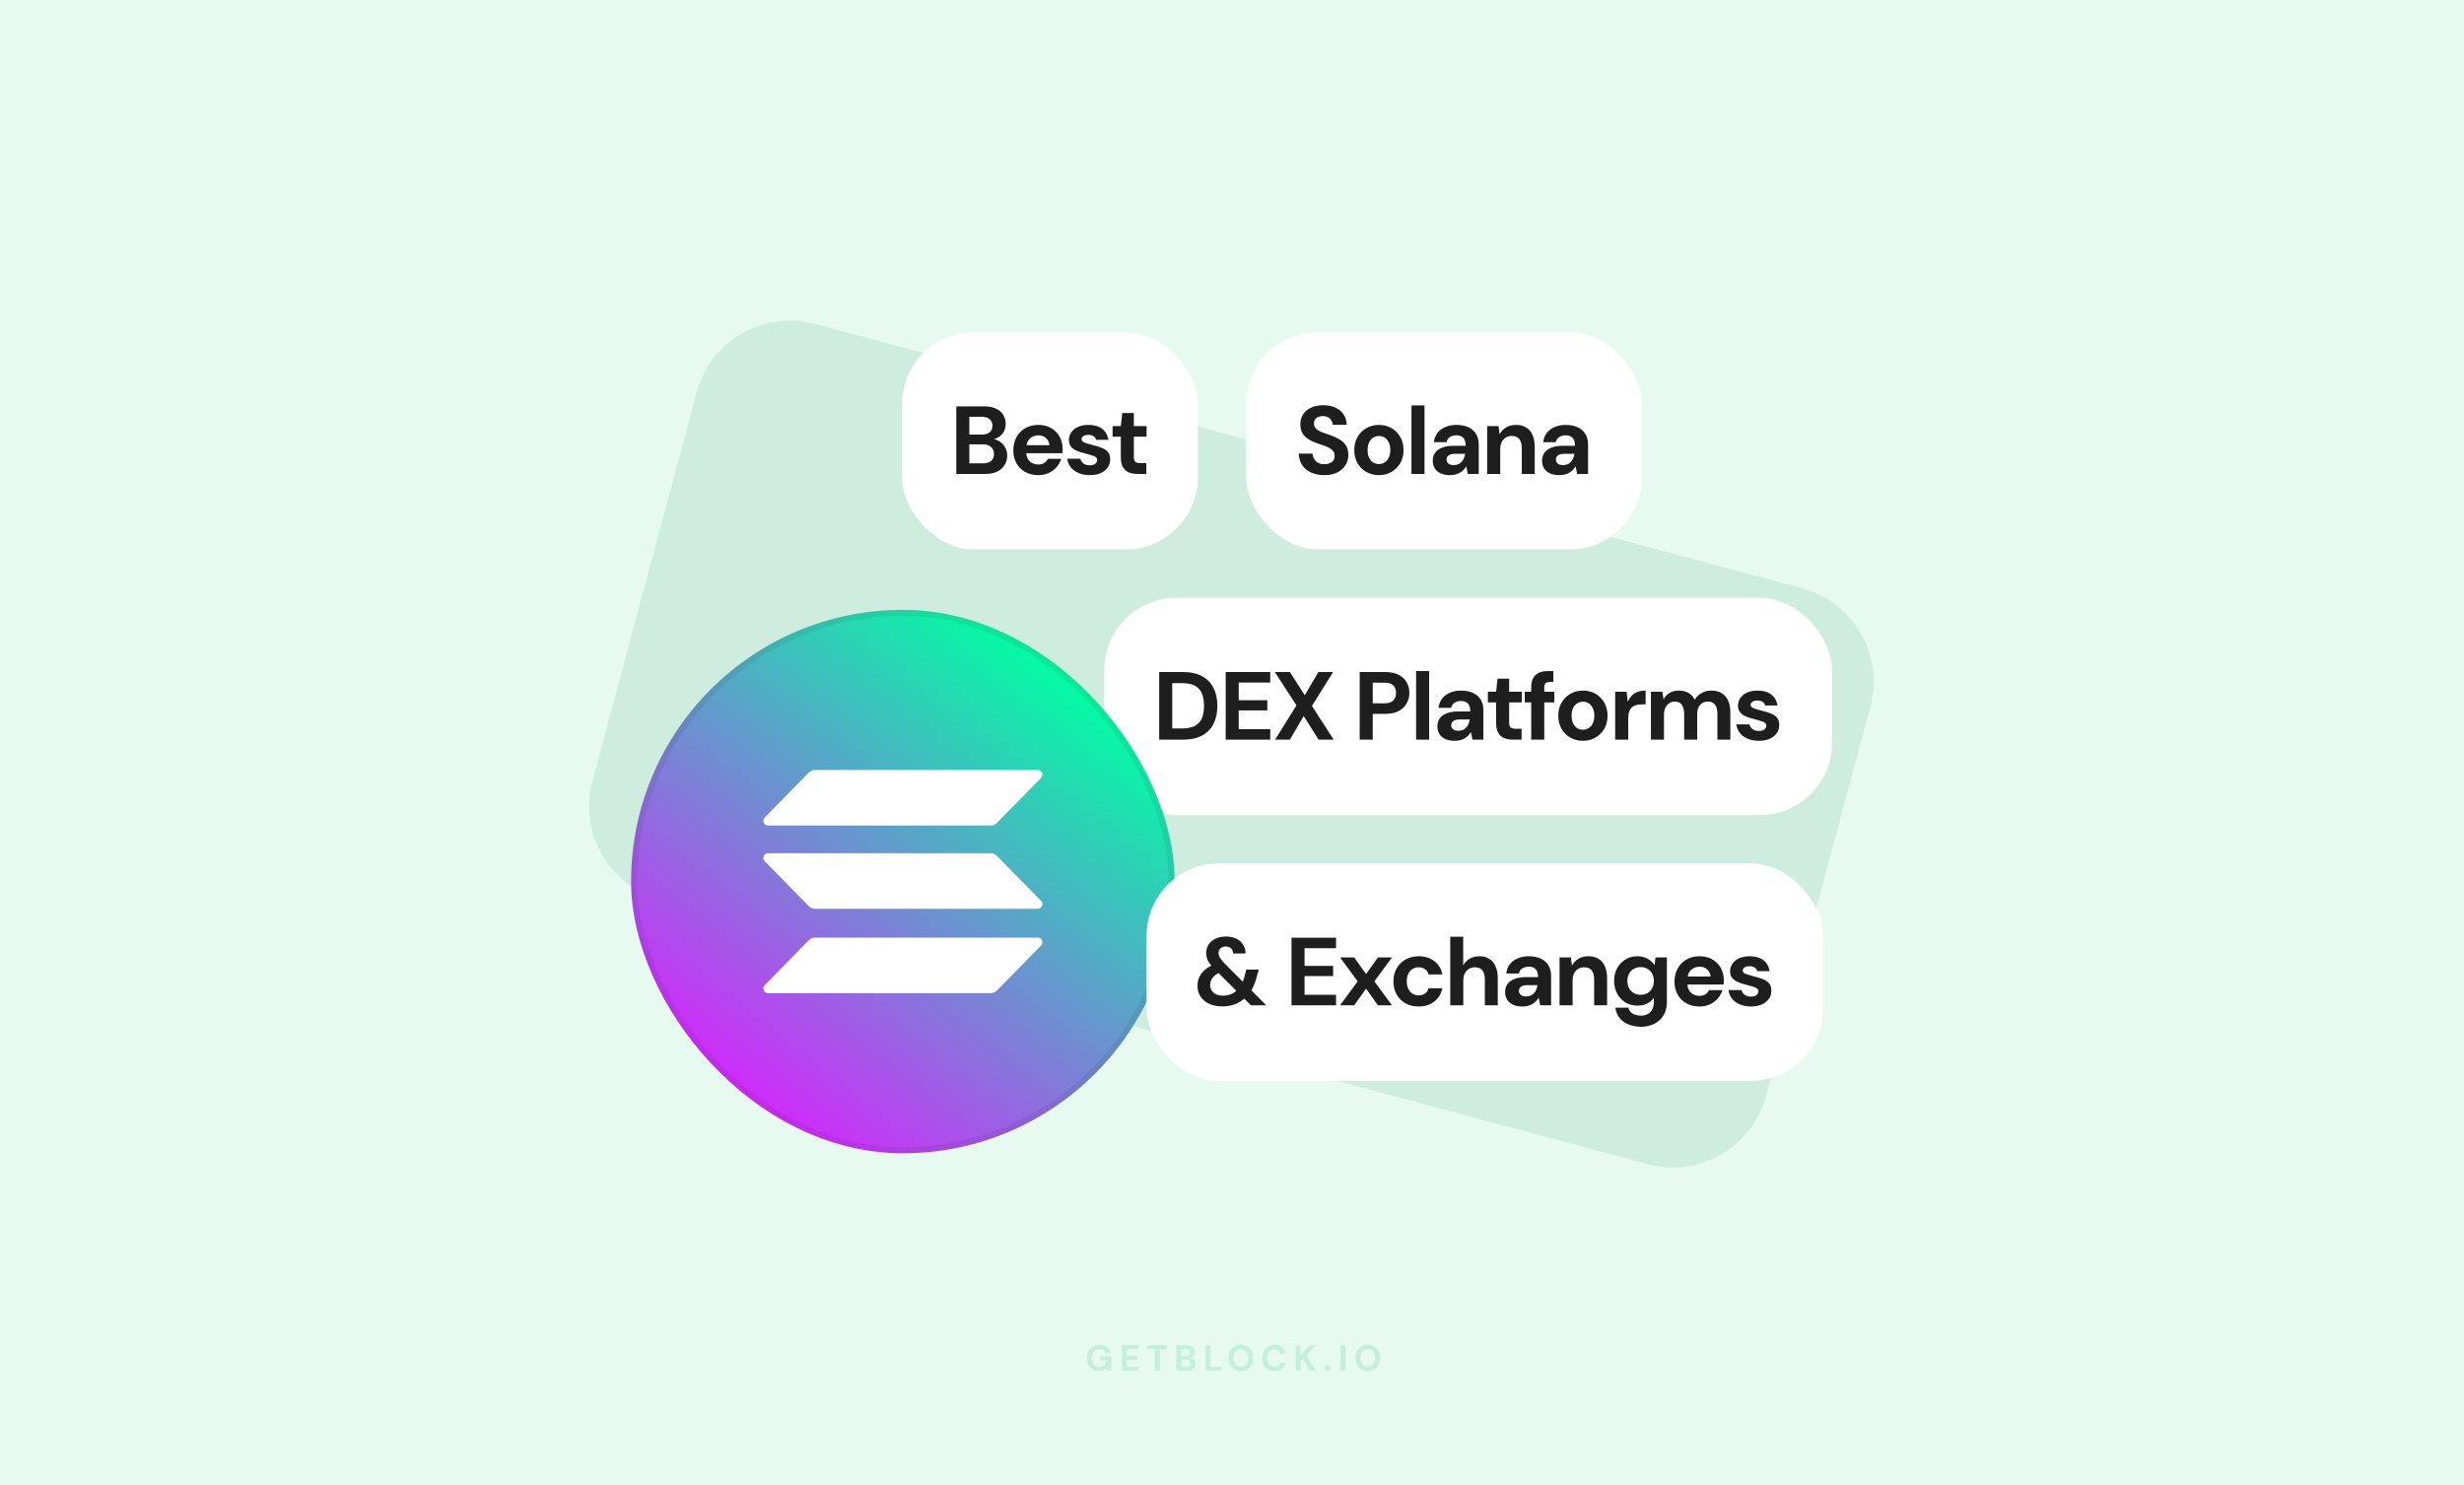 <svg width="816" height="492" viewBox="0 0 816 492" fill="none" xmlns="http://www.w3.org/2000/svg">
<rect width="816" height="492" fill="#E6FAF0"/>
<path d="M230.718 129.91C235.292 112.839 252.839 102.708 269.91 107.282L596.791 194.87C613.862 199.444 623.992 216.991 619.418 234.062L584.876 362.976C580.302 380.046 562.755 390.177 545.684 385.603L218.803 298.015C201.732 293.441 191.601 275.895 196.175 258.824L230.718 129.91Z" fill="#CEEDDE"/>
<rect x="298.703" y="110" width="98" height="72" rx="24" fill="white"/>
<path d="M316.694 157V134.6H325.878C327.435 134.6 328.747 134.845 329.814 135.336C330.881 135.827 331.681 136.509 332.214 137.384C332.769 138.237 333.046 139.229 333.046 140.36C333.046 141.491 332.801 142.44 332.31 143.208C331.819 143.976 331.169 144.573 330.358 145C329.569 145.405 328.705 145.64 327.766 145.704L328.246 145.352C329.27 145.395 330.177 145.672 330.966 146.184C331.777 146.675 332.406 147.336 332.854 148.168C333.323 149 333.558 149.907 333.558 150.888C333.558 152.083 333.27 153.139 332.694 154.056C332.139 154.973 331.307 155.699 330.198 156.232C329.11 156.744 327.777 157 326.198 157H316.694ZM321.014 153.48H325.494C326.667 153.48 327.574 153.213 328.214 152.68C328.854 152.147 329.174 151.379 329.174 150.376C329.174 149.373 328.843 148.595 328.182 148.04C327.521 147.464 326.603 147.176 325.43 147.176H321.014V153.48ZM321.014 143.944H325.174C326.305 143.944 327.169 143.688 327.766 143.176C328.363 142.664 328.662 141.939 328.662 141C328.662 140.083 328.363 139.368 327.766 138.856C327.169 138.323 326.294 138.056 325.142 138.056H321.014V143.944ZM343.866 157.384C342.245 157.384 340.805 157.043 339.546 156.36C338.309 155.677 337.338 154.717 336.634 153.48C335.93 152.243 335.578 150.824 335.578 149.224C335.578 147.56 335.92 146.099 336.602 144.84C337.306 143.56 338.277 142.557 339.514 141.832C340.773 141.107 342.234 140.744 343.898 140.744C345.477 140.744 346.864 141.085 348.058 141.768C349.274 142.451 350.213 143.389 350.874 144.584C351.557 145.757 351.898 147.091 351.898 148.584C351.898 148.797 351.898 149.043 351.898 149.32C351.898 149.576 351.877 149.843 351.834 150.12H338.65V147.464H347.514C347.45 146.483 347.077 145.693 346.394 145.096C345.733 144.499 344.901 144.2 343.898 144.2C343.152 144.2 342.469 144.371 341.85 144.712C341.232 145.032 340.741 145.523 340.378 146.184C340.016 146.845 339.834 147.688 339.834 148.712V149.64C339.834 150.515 340.005 151.272 340.346 151.912C340.688 152.531 341.157 153.011 341.754 153.352C342.373 153.693 343.066 153.864 343.834 153.864C344.624 153.864 345.285 153.693 345.818 153.352C346.352 152.989 346.757 152.531 347.034 151.976H351.45C351.13 152.979 350.618 153.896 349.914 154.728C349.21 155.539 348.346 156.189 347.322 156.68C346.298 157.149 345.146 157.384 343.866 157.384ZM360.926 157.384C359.518 157.384 358.27 157.149 357.182 156.68C356.094 156.211 355.23 155.571 354.59 154.76C353.95 153.928 353.566 152.989 353.438 151.944H357.758C357.864 152.328 358.046 152.691 358.302 153.032C358.558 153.352 358.899 153.619 359.326 153.832C359.774 154.024 360.286 154.12 360.862 154.12C361.438 154.12 361.907 154.045 362.27 153.896C362.632 153.725 362.899 153.512 363.07 153.256C363.262 152.979 363.358 152.701 363.358 152.424C363.358 151.997 363.219 151.677 362.942 151.464C362.686 151.229 362.302 151.037 361.79 150.888C361.299 150.717 360.712 150.547 360.03 150.376C359.347 150.205 358.643 150.013 357.918 149.8C357.214 149.587 356.563 149.32 355.966 149C355.368 148.659 354.888 148.232 354.526 147.72C354.163 147.187 353.982 146.525 353.982 145.736C353.982 144.819 354.238 143.987 354.75 143.24C355.262 142.472 355.998 141.864 356.958 141.416C357.939 140.968 359.112 140.744 360.478 140.744C362.376 140.744 363.891 141.181 365.022 142.056C366.174 142.931 366.846 144.136 367.038 145.672H362.974C362.867 145.16 362.59 144.765 362.142 144.488C361.715 144.189 361.15 144.04 360.446 144.04C359.72 144.04 359.155 144.179 358.75 144.456C358.366 144.733 358.174 145.075 358.174 145.48C358.174 145.779 358.302 146.035 358.558 146.248C358.835 146.461 359.219 146.643 359.71 146.792C360.2 146.941 360.787 147.112 361.47 147.304C362.622 147.581 363.656 147.891 364.574 148.232C365.512 148.552 366.259 149.011 366.814 149.608C367.368 150.184 367.646 151.027 367.646 152.136C367.667 153.139 367.4 154.035 366.846 154.824C366.312 155.613 365.534 156.243 364.51 156.712C363.507 157.16 362.312 157.384 360.926 157.384ZM376.807 157C375.676 157 374.684 156.829 373.831 156.488C372.999 156.125 372.348 155.539 371.879 154.728C371.409 153.896 371.175 152.765 371.175 151.336V144.648H368.455V141.128H371.175L371.655 136.808H375.495V141.128H379.719V144.648H375.495V151.4C375.495 152.147 375.655 152.669 375.975 152.968C376.295 153.245 376.839 153.384 377.607 153.384H379.623V157H376.807Z" fill="#1E1E1F"/>
<path opacity="0.16" d="M363.914 454.144C363.122 454.144 362.426 453.968 361.826 453.616C361.234 453.256 360.774 452.756 360.446 452.116C360.118 451.468 359.954 450.716 359.954 449.86C359.954 448.996 360.122 448.236 360.458 447.58C360.794 446.916 361.278 446.396 361.91 446.02C362.55 445.644 363.306 445.456 364.178 445.456C365.17 445.456 365.99 445.692 366.638 446.164C367.294 446.636 367.714 447.292 367.898 448.132H366.098C365.978 447.764 365.754 447.476 365.426 447.268C365.098 447.052 364.678 446.944 364.166 446.944C363.622 446.944 363.158 447.064 362.774 447.304C362.39 447.544 362.098 447.88 361.898 448.312C361.698 448.744 361.598 449.26 361.598 449.86C361.598 450.468 361.698 450.984 361.898 451.408C362.098 451.832 362.382 452.156 362.75 452.38C363.126 452.596 363.566 452.704 364.07 452.704C364.806 452.704 365.362 452.508 365.738 452.116C366.122 451.716 366.35 451.2 366.422 450.568H364.358V449.356H368.054V454H366.566L366.434 452.932C366.258 453.196 366.05 453.42 365.81 453.604C365.578 453.78 365.306 453.912 364.994 454C364.682 454.096 364.322 454.144 363.914 454.144ZM371.537 454V445.6H377.057V446.908H373.157V449.104H376.697V450.364H373.157V452.692H377.057V454H371.537ZM382.432 454V446.908H379.972V445.6H386.488V446.908H384.04V454H382.432ZM389.604 454V445.6H393.048C393.632 445.6 394.124 445.692 394.524 445.876C394.924 446.06 395.224 446.316 395.424 446.644C395.632 446.964 395.736 447.336 395.736 447.76C395.736 448.184 395.644 448.54 395.46 448.828C395.276 449.116 395.032 449.34 394.728 449.5C394.432 449.652 394.104 449.74 393.744 449.764L393.936 449.632C394.32 449.648 394.66 449.752 394.956 449.944C395.26 450.128 395.496 450.376 395.664 450.688C395.84 451 395.928 451.34 395.928 451.708C395.928 452.156 395.82 452.552 395.604 452.896C395.388 453.24 395.076 453.512 394.668 453.712C394.26 453.904 393.76 454 393.168 454H389.604ZM391.224 452.68H392.904C393.344 452.68 393.684 452.58 393.924 452.38C394.164 452.18 394.284 451.892 394.284 451.516C394.284 451.14 394.16 450.848 393.912 450.64C393.664 450.424 393.32 450.316 392.88 450.316H391.224V452.68ZM391.224 449.104H392.784C393.208 449.104 393.532 449.008 393.756 448.816C393.98 448.624 394.092 448.352 394.092 448C394.092 447.656 393.98 447.388 393.756 447.196C393.532 446.996 393.204 446.896 392.772 446.896H391.224V449.104ZM399.211 454V445.6H400.831V452.74H404.515V454H399.211ZM410.912 454.144C410.104 454.144 409.392 453.96 408.776 453.592C408.168 453.224 407.692 452.716 407.348 452.068C407.004 451.412 406.832 450.656 406.832 449.8C406.832 448.944 407.004 448.192 407.348 447.544C407.692 446.888 408.168 446.376 408.776 446.008C409.392 445.64 410.104 445.456 410.912 445.456C411.72 445.456 412.428 445.64 413.036 446.008C413.652 446.376 414.132 446.888 414.476 447.544C414.82 448.192 414.992 448.944 414.992 449.8C414.992 450.656 414.82 451.412 414.476 452.068C414.132 452.716 413.652 453.224 413.036 453.592C412.428 453.96 411.72 454.144 410.912 454.144ZM410.912 452.692C411.408 452.692 411.836 452.576 412.196 452.344C412.564 452.104 412.844 451.768 413.036 451.336C413.236 450.904 413.336 450.392 413.336 449.8C413.336 449.2 413.236 448.688 413.036 448.264C412.844 447.832 412.564 447.5 412.196 447.268C411.836 447.036 411.408 446.92 410.912 446.92C410.424 446.92 409.996 447.036 409.628 447.268C409.26 447.5 408.976 447.832 408.776 448.264C408.576 448.688 408.476 449.2 408.476 449.8C408.476 450.392 408.576 450.904 408.776 451.336C408.976 451.768 409.26 452.104 409.628 452.344C409.996 452.576 410.424 452.692 410.912 452.692ZM422.053 454.144C421.221 454.144 420.505 453.964 419.905 453.604C419.305 453.236 418.845 452.728 418.525 452.08C418.205 451.424 418.045 450.668 418.045 449.812C418.045 448.956 418.205 448.2 418.525 447.544C418.845 446.888 419.305 446.376 419.905 446.008C420.505 445.64 421.221 445.456 422.053 445.456C423.069 445.456 423.897 445.708 424.537 446.212C425.185 446.716 425.589 447.428 425.749 448.348H423.985C423.881 447.9 423.665 447.552 423.337 447.304C423.009 447.048 422.577 446.92 422.041 446.92C421.553 446.92 421.133 447.04 420.781 447.28C420.429 447.512 420.157 447.844 419.965 448.276C419.781 448.7 419.689 449.212 419.689 449.812C419.689 450.404 419.781 450.916 419.965 451.348C420.157 451.78 420.429 452.112 420.781 452.344C421.133 452.576 421.553 452.692 422.041 452.692C422.577 452.692 423.005 452.576 423.325 452.344C423.653 452.104 423.873 451.772 423.985 451.348H425.749C425.589 452.22 425.185 452.904 424.537 453.4C423.897 453.896 423.069 454.144 422.053 454.144ZM429.077 454V445.6H430.697V448.924L433.733 445.6H435.737L432.641 448.924L435.821 454H433.841L431.489 450.184L430.697 451.024V454H429.077ZM439.603 454.06C439.307 454.06 439.063 453.972 438.871 453.796C438.687 453.612 438.595 453.388 438.595 453.124C438.595 452.86 438.687 452.64 438.871 452.464C439.063 452.28 439.307 452.188 439.603 452.188C439.899 452.188 440.139 452.28 440.323 452.464C440.507 452.64 440.599 452.86 440.599 453.124C440.599 453.388 440.507 453.612 440.323 453.796C440.139 453.972 439.899 454.06 439.603 454.06ZM443.921 454V445.6H445.541V454H443.921ZM452.961 454.144C452.153 454.144 451.441 453.96 450.825 453.592C450.217 453.224 449.741 452.716 449.397 452.068C449.053 451.412 448.881 450.656 448.881 449.8C448.881 448.944 449.053 448.192 449.397 447.544C449.741 446.888 450.217 446.376 450.825 446.008C451.441 445.64 452.153 445.456 452.961 445.456C453.769 445.456 454.477 445.64 455.085 446.008C455.701 446.376 456.181 446.888 456.525 447.544C456.869 448.192 457.041 448.944 457.041 449.8C457.041 450.656 456.869 451.412 456.525 452.068C456.181 452.716 455.701 453.224 455.085 453.592C454.477 453.96 453.769 454.144 452.961 454.144ZM452.961 452.692C453.457 452.692 453.885 452.576 454.245 452.344C454.613 452.104 454.893 451.768 455.085 451.336C455.285 450.904 455.385 450.392 455.385 449.8C455.385 449.2 455.285 448.688 455.085 448.264C454.893 447.832 454.613 447.5 454.245 447.268C453.885 447.036 453.457 446.92 452.961 446.92C452.473 446.92 452.045 447.036 451.677 447.268C451.309 447.5 451.025 447.832 450.825 448.264C450.625 448.688 450.525 449.2 450.525 449.8C450.525 450.392 450.625 450.904 450.825 451.336C451.025 451.768 451.309 452.104 451.677 452.344C452.045 452.576 452.473 452.692 452.961 452.692Z" fill="#0BB867"/>
<rect x="412.703" y="110" width="131" height="72" rx="24" fill="white"/>
<path d="M438.602 157.384C436.981 157.384 435.53 157.107 434.25 156.552C432.992 155.997 432 155.187 431.274 154.12C430.549 153.053 430.165 151.763 430.122 150.248H434.698C434.72 150.909 434.89 151.507 435.21 152.04C435.53 152.573 435.968 153 436.522 153.32C437.098 153.619 437.792 153.768 438.602 153.768C439.264 153.768 439.84 153.661 440.33 153.448C440.842 153.235 441.248 152.936 441.546 152.552C441.845 152.147 441.994 151.645 441.994 151.048C441.994 150.408 441.834 149.875 441.514 149.448C441.194 149.021 440.757 148.659 440.202 148.36C439.648 148.04 439.008 147.763 438.282 147.528C437.578 147.293 436.842 147.048 436.074 146.792C434.304 146.173 432.949 145.384 432.01 144.424C431.093 143.464 430.634 142.184 430.634 140.584C430.634 139.261 430.954 138.131 431.594 137.192C432.234 136.232 433.13 135.496 434.282 134.984C435.434 134.472 436.746 134.216 438.218 134.216C439.733 134.216 441.066 134.483 442.218 135.016C443.37 135.528 444.277 136.275 444.938 137.256C445.6 138.237 445.952 139.389 445.994 140.712H441.354C441.333 140.179 441.184 139.699 440.906 139.272C440.65 138.824 440.288 138.472 439.818 138.216C439.349 137.96 438.794 137.832 438.154 137.832C437.6 137.811 437.088 137.896 436.618 138.088C436.17 138.259 435.808 138.536 435.53 138.92C435.274 139.283 435.146 139.741 435.146 140.296C435.146 140.829 435.274 141.277 435.53 141.64C435.786 142.003 436.138 142.323 436.586 142.6C437.056 142.856 437.61 143.101 438.25 143.336C438.89 143.571 439.594 143.816 440.362 144.072C441.493 144.456 442.517 144.915 443.434 145.448C444.373 145.96 445.12 146.632 445.674 147.464C446.25 148.296 446.538 149.384 446.538 150.728C446.538 151.923 446.229 153.021 445.61 154.024C445.013 155.027 444.128 155.837 442.954 156.456C441.781 157.075 440.33 157.384 438.602 157.384ZM456.652 157.384C455.116 157.384 453.729 157.032 452.492 156.328C451.255 155.624 450.273 154.643 449.548 153.384C448.844 152.125 448.492 150.685 448.492 149.064C448.492 147.421 448.855 145.981 449.58 144.744C450.305 143.485 451.287 142.504 452.524 141.8C453.761 141.096 455.137 140.744 456.652 140.744C458.188 140.744 459.575 141.096 460.812 141.8C462.049 142.504 463.02 143.485 463.724 144.744C464.449 145.981 464.812 147.421 464.812 149.064C464.812 150.707 464.449 152.157 463.724 153.416C462.999 154.653 462.017 155.624 460.78 156.328C459.564 157.032 458.188 157.384 456.652 157.384ZM456.652 153.704C457.335 153.704 457.953 153.533 458.508 153.192C459.084 152.851 459.543 152.339 459.884 151.656C460.247 150.952 460.428 150.088 460.428 149.064C460.428 148.04 460.247 147.187 459.884 146.504C459.543 145.8 459.095 145.277 458.54 144.936C457.985 144.595 457.367 144.424 456.684 144.424C456.001 144.424 455.372 144.595 454.796 144.936C454.22 145.277 453.761 145.8 453.42 146.504C453.079 147.187 452.908 148.04 452.908 149.064C452.908 150.088 453.079 150.952 453.42 151.656C453.761 152.339 454.209 152.851 454.764 153.192C455.34 153.533 455.969 153.704 456.652 153.704ZM467.436 157V134.28H471.756V157H467.436ZM480.207 157.384C478.906 157.384 477.829 157.171 476.975 156.744C476.122 156.317 475.493 155.741 475.087 155.016C474.682 154.291 474.479 153.491 474.479 152.616C474.479 151.635 474.725 150.771 475.215 150.024C475.727 149.277 476.495 148.701 477.519 148.296C478.543 147.869 479.834 147.656 481.391 147.656H485.391C485.391 146.867 485.274 146.227 485.039 145.736C484.826 145.224 484.485 144.84 484.015 144.584C483.567 144.328 482.991 144.2 482.287 144.2C481.455 144.2 480.741 144.392 480.143 144.776C479.567 145.139 479.205 145.704 479.055 146.472H474.863C474.991 145.299 475.375 144.285 476.015 143.432C476.677 142.579 477.551 141.917 478.639 141.448C479.727 140.979 480.943 140.744 482.287 140.744C483.823 140.744 485.146 141 486.255 141.512C487.365 142.003 488.218 142.739 488.815 143.72C489.413 144.68 489.711 145.853 489.711 147.24V157H486.095L485.615 154.536H485.551C485.274 154.984 484.954 155.389 484.591 155.752C484.229 156.093 483.823 156.392 483.375 156.648C482.949 156.883 482.469 157.064 481.935 157.192C481.402 157.32 480.826 157.384 480.207 157.384ZM481.423 154.056C481.999 154.056 482.511 153.96 482.959 153.768C483.407 153.555 483.781 153.277 484.079 152.936C484.399 152.595 484.645 152.2 484.815 151.752C485.007 151.283 485.135 150.803 485.199 150.312H481.871C481.21 150.312 480.666 150.397 480.239 150.568C479.834 150.717 479.535 150.941 479.343 151.24C479.151 151.517 479.055 151.848 479.055 152.232C479.055 152.616 479.151 152.947 479.343 153.224C479.535 153.501 479.813 153.715 480.175 153.864C480.538 153.992 480.954 154.056 481.423 154.056ZM492.512 157V141.128H496.256L496.608 143.752H496.672C497.184 142.835 497.888 142.109 498.784 141.576C499.68 141.021 500.779 140.744 502.08 140.744C503.403 140.744 504.523 141.032 505.44 141.608C506.357 142.163 507.051 142.984 507.52 144.072C508.011 145.16 508.256 146.504 508.256 148.104V157H503.968V148.488C503.968 147.165 503.701 146.152 503.168 145.448C502.635 144.744 501.781 144.392 500.608 144.392C499.883 144.392 499.232 144.573 498.656 144.936C498.101 145.277 497.653 145.779 497.312 146.44C496.992 147.08 496.832 147.869 496.832 148.808V157H492.512ZM516.411 157.384C515.11 157.384 514.032 157.171 513.179 156.744C512.326 156.317 511.696 155.741 511.291 155.016C510.886 154.291 510.683 153.491 510.683 152.616C510.683 151.635 510.928 150.771 511.419 150.024C511.931 149.277 512.699 148.701 513.723 148.296C514.747 147.869 516.038 147.656 517.595 147.656H521.595C521.595 146.867 521.478 146.227 521.243 145.736C521.03 145.224 520.688 144.84 520.219 144.584C519.771 144.328 519.195 144.2 518.491 144.2C517.659 144.2 516.944 144.392 516.347 144.776C515.771 145.139 515.408 145.704 515.259 146.472H511.067C511.195 145.299 511.579 144.285 512.219 143.432C512.88 142.579 513.755 141.917 514.843 141.448C515.931 140.979 517.147 140.744 518.491 140.744C520.027 140.744 521.35 141 522.459 141.512C523.568 142.003 524.422 142.739 525.019 143.72C525.616 144.68 525.915 145.853 525.915 147.24V157H522.299L521.819 154.536H521.755C521.478 154.984 521.158 155.389 520.795 155.752C520.432 156.093 520.027 156.392 519.579 156.648C519.152 156.883 518.672 157.064 518.139 157.192C517.606 157.32 517.03 157.384 516.411 157.384ZM517.627 154.056C518.203 154.056 518.715 153.96 519.163 153.768C519.611 153.555 519.984 153.277 520.283 152.936C520.603 152.595 520.848 152.2 521.019 151.752C521.211 151.283 521.339 150.803 521.403 150.312H518.075C517.414 150.312 516.87 150.397 516.443 150.568C516.038 150.717 515.739 150.941 515.547 151.24C515.355 151.517 515.259 151.848 515.259 152.232C515.259 152.616 515.355 152.947 515.547 153.224C515.739 153.501 516.016 153.715 516.379 153.864C516.742 153.992 517.158 154.056 517.627 154.056Z" fill="#1E1E1F"/>
<rect x="365.703" y="198" width="241" height="72" rx="24" fill="white"/>
<path d="M383.884 245V222.6H391.66C394.263 222.6 396.417 223.069 398.124 224.008C399.831 224.925 401.089 226.227 401.9 227.912C402.732 229.576 403.148 231.539 403.148 233.8C403.148 236.061 402.732 238.035 401.9 239.72C401.089 241.384 399.831 242.685 398.124 243.624C396.439 244.541 394.284 245 391.66 245H383.884ZM388.204 241.288H391.436C393.271 241.288 394.721 240.989 395.788 240.392C396.855 239.795 397.612 238.941 398.06 237.832C398.508 236.701 398.732 235.357 398.732 233.8C398.732 232.221 398.508 230.877 398.06 229.768C397.612 228.637 396.855 227.773 395.788 227.176C394.721 226.579 393.271 226.28 391.436 226.28H388.204V241.288ZM405.908 245V222.6H420.66V226.088H410.228V231.944H419.7V235.304H410.228V241.512H420.66V245H405.908ZM422.279 245L429.351 233.64L422.183 222.6H427.175L432.071 230.248H432.135L436.615 222.6H441.479L434.471 233.832L441.671 245H436.679L431.783 237.224H431.719L427.175 245H422.279ZM450.291 245V222.6H458.707C460.521 222.6 462.014 222.909 463.187 223.528C464.382 224.125 465.267 224.947 465.843 225.992C466.441 227.037 466.739 228.221 466.739 229.544C466.739 230.76 466.451 231.891 465.875 232.936C465.321 233.981 464.446 234.835 463.251 235.496C462.078 236.136 460.563 236.456 458.707 236.456H454.611V245H450.291ZM454.611 232.968H458.451C459.817 232.968 460.798 232.659 461.395 232.04C462.014 231.421 462.323 230.589 462.323 229.544C462.323 228.456 462.014 227.613 461.395 227.016C460.798 226.419 459.817 226.12 458.451 226.12H454.611V232.968ZM468.971 245V222.28H473.291V245H468.971ZM481.742 245.384C480.441 245.384 479.364 245.171 478.51 244.744C477.657 244.317 477.028 243.741 476.622 243.016C476.217 242.291 476.014 241.491 476.014 240.616C476.014 239.635 476.26 238.771 476.75 238.024C477.262 237.277 478.03 236.701 479.054 236.296C480.078 235.869 481.369 235.656 482.926 235.656H486.926C486.926 234.867 486.809 234.227 486.574 233.736C486.361 233.224 486.02 232.84 485.55 232.584C485.102 232.328 484.526 232.2 483.822 232.2C482.99 232.2 482.276 232.392 481.678 232.776C481.102 233.139 480.74 233.704 480.59 234.472H476.398C476.526 233.299 476.91 232.285 477.55 231.432C478.212 230.579 479.086 229.917 480.174 229.448C481.262 228.979 482.478 228.744 483.822 228.744C485.358 228.744 486.681 229 487.79 229.512C488.9 230.003 489.753 230.739 490.35 231.72C490.948 232.68 491.246 233.853 491.246 235.24V245H487.63L487.15 242.536H487.086C486.809 242.984 486.489 243.389 486.126 243.752C485.764 244.093 485.358 244.392 484.91 244.648C484.484 244.883 484.004 245.064 483.47 245.192C482.937 245.32 482.361 245.384 481.742 245.384ZM482.958 242.056C483.534 242.056 484.046 241.96 484.494 241.768C484.942 241.555 485.316 241.277 485.614 240.936C485.934 240.595 486.18 240.2 486.35 239.752C486.542 239.283 486.67 238.803 486.734 238.312H483.406C482.745 238.312 482.201 238.397 481.774 238.568C481.369 238.717 481.07 238.941 480.878 239.24C480.686 239.517 480.59 239.848 480.59 240.232C480.59 240.616 480.686 240.947 480.878 241.224C481.07 241.501 481.348 241.715 481.71 241.864C482.073 241.992 482.489 242.056 482.958 242.056ZM501.092 245C499.961 245 498.969 244.829 498.116 244.488C497.284 244.125 496.633 243.539 496.164 242.728C495.694 241.896 495.46 240.765 495.46 239.336V232.648H492.74V229.128H495.46L495.94 224.808H499.78V229.128H504.004V232.648H499.78V239.4C499.78 240.147 499.94 240.669 500.26 240.968C500.58 241.245 501.124 241.384 501.892 241.384H503.908V245H501.092ZM507.093 245V227.752C507.093 226.408 507.317 225.341 507.765 224.552C508.235 223.763 508.885 223.187 509.717 222.824C510.549 222.461 511.531 222.28 512.661 222.28H514.421V225.896H513.301C512.64 225.896 512.16 226.035 511.861 226.312C511.563 226.589 511.413 227.059 511.413 227.72V245H507.093ZM504.949 232.648V229.128H514.741V232.648H504.949ZM524.212 245.384C522.676 245.384 521.289 245.032 520.052 244.328C518.815 243.624 517.833 242.643 517.108 241.384C516.404 240.125 516.052 238.685 516.052 237.064C516.052 235.421 516.415 233.981 517.14 232.744C517.865 231.485 518.847 230.504 520.084 229.8C521.321 229.096 522.697 228.744 524.212 228.744C525.748 228.744 527.135 229.096 528.372 229.8C529.609 230.504 530.58 231.485 531.284 232.744C532.009 233.981 532.372 235.421 532.372 237.064C532.372 238.707 532.009 240.157 531.284 241.416C530.559 242.653 529.577 243.624 528.34 244.328C527.124 245.032 525.748 245.384 524.212 245.384ZM524.212 241.704C524.895 241.704 525.513 241.533 526.068 241.192C526.644 240.851 527.103 240.339 527.444 239.656C527.807 238.952 527.988 238.088 527.988 237.064C527.988 236.04 527.807 235.187 527.444 234.504C527.103 233.8 526.655 233.277 526.1 232.936C525.545 232.595 524.927 232.424 524.244 232.424C523.561 232.424 522.932 232.595 522.356 232.936C521.78 233.277 521.321 233.8 520.98 234.504C520.639 235.187 520.468 236.04 520.468 237.064C520.468 238.088 520.639 238.952 520.98 239.656C521.321 240.339 521.769 240.851 522.324 241.192C522.9 241.533 523.529 241.704 524.212 241.704ZM534.9 245V229.128H538.676L539.06 232.36H539.124C539.55 231.464 540.041 230.749 540.596 230.216C541.172 229.683 541.822 229.309 542.548 229.096C543.273 228.861 544.084 228.744 544.98 228.744V233.32H543.796C543.092 233.32 542.452 233.395 541.876 233.544C541.321 233.693 540.841 233.949 540.436 234.312C540.052 234.653 539.753 235.112 539.54 235.688C539.326 236.264 539.22 236.979 539.22 237.832V245H534.9ZM546.736 245V229.128H550.544L550.896 231.528H550.96C551.472 230.632 552.155 229.949 553.008 229.48C553.861 228.989 554.853 228.744 555.984 228.744C556.795 228.744 557.52 228.851 558.16 229.064C558.821 229.277 559.408 229.608 559.92 230.056C560.432 230.483 560.859 231.037 561.2 231.72H561.264C561.861 230.781 562.619 230.056 563.536 229.544C564.475 229.011 565.573 228.744 566.832 228.744C568.133 228.744 569.243 229.032 570.16 229.608C571.099 230.163 571.813 230.984 572.304 232.072C572.795 233.16 573.04 234.504 573.04 236.104V245H568.752V236.488C568.752 235.165 568.496 234.152 567.984 233.448C567.472 232.744 566.672 232.392 565.584 232.392C564.88 232.392 564.261 232.563 563.728 232.904C563.195 233.224 562.779 233.704 562.48 234.344C562.203 234.963 562.064 235.731 562.064 236.648V245H557.744V236.488C557.744 235.165 557.488 234.152 556.976 233.448C556.464 232.744 555.664 232.392 554.576 232.392C553.915 232.392 553.317 232.573 552.784 232.936C552.251 233.277 551.824 233.779 551.504 234.44C551.205 235.08 551.056 235.869 551.056 236.808V245H546.736ZM582.509 245.384C581.101 245.384 579.853 245.149 578.765 244.68C577.677 244.211 576.813 243.571 576.173 242.76C575.533 241.928 575.149 240.989 575.021 239.944H579.341C579.448 240.328 579.629 240.691 579.885 241.032C580.141 241.352 580.483 241.619 580.909 241.832C581.357 242.024 581.869 242.12 582.445 242.12C583.021 242.12 583.491 242.045 583.853 241.896C584.216 241.725 584.483 241.512 584.653 241.256C584.845 240.979 584.941 240.701 584.941 240.424C584.941 239.997 584.803 239.677 584.525 239.464C584.269 239.229 583.885 239.037 583.373 238.888C582.883 238.717 582.296 238.547 581.613 238.376C580.931 238.205 580.227 238.013 579.501 237.8C578.797 237.587 578.147 237.32 577.549 237C576.952 236.659 576.472 236.232 576.109 235.72C575.747 235.187 575.565 234.525 575.565 233.736C575.565 232.819 575.821 231.987 576.333 231.24C576.845 230.472 577.581 229.864 578.541 229.416C579.523 228.968 580.696 228.744 582.061 228.744C583.96 228.744 585.475 229.181 586.605 230.056C587.757 230.931 588.429 232.136 588.621 233.672H584.557C584.451 233.16 584.173 232.765 583.725 232.488C583.299 232.189 582.733 232.04 582.029 232.04C581.304 232.04 580.739 232.179 580.333 232.456C579.949 232.733 579.757 233.075 579.757 233.48C579.757 233.779 579.885 234.035 580.141 234.248C580.419 234.461 580.803 234.643 581.293 234.792C581.784 234.941 582.371 235.112 583.053 235.304C584.205 235.581 585.24 235.891 586.157 236.232C587.096 236.552 587.843 237.011 588.397 237.608C588.952 238.184 589.229 239.027 589.229 240.136C589.251 241.139 588.984 242.035 588.429 242.824C587.896 243.613 587.117 244.243 586.093 244.712C585.091 245.16 583.896 245.384 582.509 245.384Z" fill="#1E1E1F"/>
<rect x="209" y="202" width="180" height="180" rx="90" fill="url(#paint0_linear_3689_1099)"/>
<rect x="210" y="203" width="178" height="178" rx="89" stroke="#1E1E1F" stroke-opacity="0.08" stroke-width="2"/>
<path d="M267.814 311.47C268.38 310.894 269.146 310.57 269.946 310.57H343.693C345.036 310.57 345.709 312.228 344.758 313.198L330.186 328.062C329.621 328.639 328.854 328.963 328.055 328.963H254.307C252.964 328.963 252.292 327.304 253.242 326.335L267.814 311.47Z" fill="white"/>
<path d="M267.814 255.938C268.38 255.362 269.146 255.038 269.946 255.038H343.693C345.036 255.038 345.709 256.696 344.758 257.666L330.186 272.53C329.621 273.106 328.854 273.43 328.055 273.43H254.307C252.964 273.43 252.292 271.772 253.242 270.803L267.814 255.938Z" fill="white"/>
<path d="M330.186 283.527C329.621 282.95 328.854 282.626 328.055 282.626H254.307C252.964 282.626 252.292 284.285 253.242 285.254L267.814 300.119C268.38 300.695 269.146 301.019 269.946 301.019H343.693C345.036 301.019 345.709 299.361 344.758 298.391L330.186 283.527Z" fill="white"/>
<rect x="379.703" y="286" width="224" height="72" rx="24" fill="white"/>
<path d="M414.269 333L402.109 320.872C401.128 319.891 400.435 319.005 400.029 318.216C399.645 317.405 399.453 316.563 399.453 315.688C399.453 314.664 399.709 313.736 400.221 312.904C400.755 312.072 401.512 311.421 402.493 310.952C403.475 310.461 404.669 310.216 406.077 310.216C407.464 310.216 408.627 310.472 409.565 310.984C410.525 311.496 411.251 312.179 411.741 313.032C412.253 313.864 412.499 314.792 412.477 315.816H408.349C408.349 315.048 408.115 314.472 407.645 314.088C407.197 313.704 406.643 313.512 405.981 313.512C405.235 313.512 404.637 313.715 404.189 314.12C403.763 314.504 403.549 315.016 403.549 315.656C403.549 316.168 403.709 316.701 404.029 317.256C404.349 317.789 404.84 318.397 405.501 319.08L419.357 333H414.269ZM404.829 333.352C403.165 333.352 401.715 333.075 400.477 332.52C399.24 331.944 398.28 331.144 397.597 330.12C396.915 329.096 396.573 327.901 396.573 326.536C396.573 325.469 396.787 324.477 397.213 323.56C397.661 322.643 398.323 321.821 399.197 321.096C400.072 320.371 401.149 319.795 402.429 319.368L403.453 319.048L405.437 321.672L404.477 321.96C403.24 322.387 402.312 322.973 401.693 323.72C401.075 324.445 400.765 325.288 400.765 326.248C400.765 326.931 400.936 327.549 401.277 328.104C401.619 328.637 402.099 329.053 402.717 329.352C403.357 329.651 404.115 329.8 404.989 329.8C406.184 329.8 407.24 329.565 408.157 329.096C409.075 328.605 409.885 327.88 410.589 326.92C410.995 326.323 411.347 325.651 411.645 324.904C411.944 324.157 412.2 323.325 412.413 322.408L412.733 321.16H416.893L416.381 322.792C416.104 324.093 415.72 325.299 415.229 326.408C414.76 327.496 414.184 328.456 413.501 329.288C412.435 330.632 411.176 331.645 409.725 332.328C408.296 333.011 406.664 333.352 404.829 333.352ZM427.705 333V310.6H442.457V314.088H432.025V319.944H441.497V323.304H432.025V329.512H442.457V333H427.705ZM443.789 333L449.613 325.064L443.789 317.128H448.461L452.365 322.6H452.429L456.333 317.128H460.973L455.149 325.064L460.973 333H456.333L452.429 327.528H452.365L448.461 333H443.789ZM469.809 333.384C468.145 333.384 466.684 333.032 465.425 332.328C464.188 331.603 463.217 330.621 462.513 329.384C461.809 328.125 461.457 326.685 461.457 325.064C461.457 323.443 461.809 322.013 462.513 320.776C463.238 319.517 464.23 318.536 465.489 317.832C466.748 317.107 468.188 316.744 469.809 316.744C471.857 316.744 473.585 317.277 474.993 318.344C476.401 319.411 477.286 320.883 477.649 322.76H473.073C472.902 322.013 472.518 321.437 471.921 321.032C471.324 320.605 470.609 320.392 469.777 320.392C469.03 320.392 468.358 320.584 467.761 320.968C467.185 321.331 466.726 321.864 466.385 322.568C466.044 323.251 465.873 324.083 465.873 325.064C465.873 325.789 465.969 326.44 466.161 327.016C466.353 327.571 466.62 328.051 466.961 328.456C467.324 328.861 467.74 329.171 468.209 329.384C468.678 329.597 469.201 329.704 469.777 329.704C470.332 329.704 470.833 329.619 471.281 329.448C471.729 329.256 472.113 328.989 472.433 328.648C472.753 328.285 472.966 327.859 473.073 327.368H477.649C477.286 329.203 476.401 330.664 474.993 331.752C473.585 332.84 471.857 333.384 469.809 333.384ZM480.276 333V310.28H484.564V319.656H484.628C485.161 318.739 485.876 318.024 486.772 317.512C487.668 317 488.724 316.744 489.94 316.744C491.22 316.744 492.308 317.032 493.204 317.608C494.121 318.163 494.814 318.984 495.284 320.072C495.774 321.16 496.02 322.504 496.02 324.104V333H491.732V324.488C491.732 323.165 491.465 322.152 490.932 321.448C490.42 320.744 489.588 320.392 488.436 320.392C487.689 320.392 487.028 320.573 486.452 320.936C485.876 321.277 485.417 321.779 485.076 322.44C484.756 323.08 484.596 323.869 484.596 324.808V333H480.276ZM504.172 333.384C502.871 333.384 501.794 333.171 500.94 332.744C500.087 332.317 499.458 331.741 499.052 331.016C498.647 330.291 498.444 329.491 498.444 328.616C498.444 327.635 498.69 326.771 499.18 326.024C499.692 325.277 500.46 324.701 501.484 324.296C502.508 323.869 503.799 323.656 505.356 323.656H509.356C509.356 322.867 509.239 322.227 509.004 321.736C508.791 321.224 508.45 320.84 507.98 320.584C507.532 320.328 506.956 320.2 506.252 320.2C505.42 320.2 504.706 320.392 504.108 320.776C503.532 321.139 503.17 321.704 503.02 322.472H498.828C498.956 321.299 499.34 320.285 499.98 319.432C500.642 318.579 501.516 317.917 502.604 317.448C503.692 316.979 504.908 316.744 506.252 316.744C507.788 316.744 509.111 317 510.22 317.512C511.33 318.003 512.183 318.739 512.78 319.72C513.378 320.68 513.676 321.853 513.676 323.24V333H510.06L509.58 330.536H509.516C509.239 330.984 508.919 331.389 508.556 331.752C508.194 332.093 507.788 332.392 507.34 332.648C506.914 332.883 506.434 333.064 505.9 333.192C505.367 333.32 504.791 333.384 504.172 333.384ZM505.388 330.056C505.964 330.056 506.476 329.96 506.924 329.768C507.372 329.555 507.746 329.277 508.044 328.936C508.364 328.595 508.61 328.2 508.78 327.752C508.972 327.283 509.1 326.803 509.164 326.312H505.836C505.175 326.312 504.631 326.397 504.204 326.568C503.799 326.717 503.5 326.941 503.308 327.24C503.116 327.517 503.02 327.848 503.02 328.232C503.02 328.616 503.116 328.947 503.308 329.224C503.5 329.501 503.778 329.715 504.14 329.864C504.503 329.992 504.919 330.056 505.388 330.056ZM516.477 333V317.128H520.221L520.573 319.752H520.637C521.149 318.835 521.853 318.109 522.749 317.576C523.645 317.021 524.744 316.744 526.045 316.744C527.368 316.744 528.488 317.032 529.405 317.608C530.322 318.163 531.016 318.984 531.485 320.072C531.976 321.16 532.221 322.504 532.221 324.104V333H527.933V324.488C527.933 323.165 527.666 322.152 527.133 321.448C526.6 320.744 525.746 320.392 524.573 320.392C523.848 320.392 523.197 320.573 522.621 320.936C522.066 321.277 521.618 321.779 521.277 322.44C520.957 323.08 520.797 323.869 520.797 324.808V333H516.477ZM543.512 340.104C542.488 340.104 541.496 339.976 540.536 339.72C539.576 339.485 538.701 339.112 537.912 338.6C537.123 338.088 536.472 337.427 535.96 336.616C535.448 335.827 535.117 334.877 534.968 333.768H539.256C539.405 334.344 539.661 334.824 540.024 335.208C540.408 335.613 540.888 335.912 541.464 336.104C542.061 336.317 542.712 336.424 543.416 336.424C544.205 336.424 544.92 336.264 545.56 335.944C546.2 335.624 546.712 335.133 547.096 334.472C547.501 333.811 547.704 332.968 547.704 331.944V330.504C547.384 330.973 546.968 331.411 546.456 331.816C545.965 332.2 545.379 332.509 544.696 332.744C544.013 332.979 543.224 333.096 542.328 333.096C540.792 333.096 539.437 332.744 538.264 332.04C537.112 331.315 536.205 330.333 535.544 329.096C534.883 327.859 534.552 326.461 534.552 324.904C534.552 323.325 534.883 321.928 535.544 320.712C536.205 319.496 537.112 318.536 538.264 317.832C539.416 317.107 540.749 316.744 542.264 316.744C543.096 316.744 543.864 316.861 544.568 317.096C545.272 317.331 545.901 317.661 546.456 318.088C547.011 318.515 547.48 319.016 547.864 319.592H547.928L548.248 317.128H552.024V331.848C552.024 333.213 551.8 334.408 551.352 335.432C550.904 336.456 550.285 337.309 549.496 337.992C548.728 338.696 547.821 339.219 546.776 339.56C545.752 339.923 544.664 340.104 543.512 340.104ZM543.32 329.512C544.195 329.512 544.963 329.32 545.624 328.936C546.285 328.531 546.797 327.987 547.16 327.304C547.523 326.6 547.704 325.8 547.704 324.904C547.704 324.029 547.523 323.251 547.16 322.568C546.797 321.864 546.285 321.32 545.624 320.936C544.963 320.531 544.195 320.328 543.32 320.328C542.467 320.328 541.699 320.531 541.016 320.936C540.355 321.32 539.843 321.853 539.48 322.536C539.117 323.219 538.936 324.008 538.936 324.904C538.936 325.8 539.117 326.6 539.48 327.304C539.843 327.987 540.355 328.531 541.016 328.936C541.699 329.32 542.467 329.512 543.32 329.512ZM562.833 333.384C561.211 333.384 559.771 333.043 558.513 332.36C557.275 331.677 556.305 330.717 555.601 329.48C554.897 328.243 554.545 326.824 554.545 325.224C554.545 323.56 554.886 322.099 555.569 320.84C556.273 319.56 557.243 318.557 558.481 317.832C559.739 317.107 561.201 316.744 562.865 316.744C564.443 316.744 565.83 317.085 567.025 317.768C568.241 318.451 569.179 319.389 569.841 320.584C570.523 321.757 570.865 323.091 570.865 324.584C570.865 324.797 570.865 325.043 570.865 325.32C570.865 325.576 570.843 325.843 570.801 326.12H557.617V323.464H566.481C566.417 322.483 566.043 321.693 565.361 321.096C564.699 320.499 563.867 320.2 562.865 320.2C562.118 320.2 561.435 320.371 560.817 320.712C560.198 321.032 559.707 321.523 559.345 322.184C558.982 322.845 558.801 323.688 558.801 324.712V325.64C558.801 326.515 558.971 327.272 559.313 327.912C559.654 328.531 560.123 329.011 560.721 329.352C561.339 329.693 562.033 329.864 562.801 329.864C563.59 329.864 564.251 329.693 564.785 329.352C565.318 328.989 565.723 328.531 566.001 327.976H570.417C570.097 328.979 569.585 329.896 568.881 330.728C568.177 331.539 567.313 332.189 566.289 332.68C565.265 333.149 564.113 333.384 562.833 333.384ZM579.892 333.384C578.484 333.384 577.236 333.149 576.148 332.68C575.06 332.211 574.196 331.571 573.556 330.76C572.916 329.928 572.532 328.989 572.404 327.944H576.724C576.831 328.328 577.012 328.691 577.268 329.032C577.524 329.352 577.865 329.619 578.292 329.832C578.74 330.024 579.252 330.12 579.828 330.12C580.404 330.12 580.873 330.045 581.236 329.896C581.599 329.725 581.865 329.512 582.036 329.256C582.228 328.979 582.324 328.701 582.324 328.424C582.324 327.997 582.185 327.677 581.908 327.464C581.652 327.229 581.268 327.037 580.756 326.888C580.265 326.717 579.679 326.547 578.996 326.376C578.313 326.205 577.609 326.013 576.884 325.8C576.18 325.587 575.529 325.32 574.932 325C574.335 324.659 573.855 324.232 573.492 323.72C573.129 323.187 572.948 322.525 572.948 321.736C572.948 320.819 573.204 319.987 573.716 319.24C574.228 318.472 574.964 317.864 575.924 317.416C576.905 316.968 578.079 316.744 579.444 316.744C581.343 316.744 582.857 317.181 583.988 318.056C585.14 318.931 585.812 320.136 586.004 321.672H581.94C581.833 321.16 581.556 320.765 581.108 320.488C580.681 320.189 580.116 320.04 579.412 320.04C578.687 320.04 578.121 320.179 577.716 320.456C577.332 320.733 577.14 321.075 577.14 321.48C577.14 321.779 577.268 322.035 577.524 322.248C577.801 322.461 578.185 322.643 578.676 322.792C579.167 322.941 579.753 323.112 580.436 323.304C581.588 323.581 582.623 323.891 583.54 324.232C584.479 324.552 585.225 325.011 585.78 325.608C586.335 326.184 586.612 327.027 586.612 328.136C586.633 329.139 586.367 330.035 585.812 330.824C585.279 331.613 584.5 332.243 583.476 332.712C582.473 333.16 581.279 333.384 579.892 333.384Z" fill="#1E1E1F"/>
<defs>
<linearGradient id="paint0_linear_3689_1099" x1="348.463" y1="216.845" x2="233.161" y2="365.09" gradientUnits="userSpaceOnUse">
<stop stop-color="#00FFA3"/>
<stop offset="1" stop-color="#DC1FFF"/>
</linearGradient>
</defs>
</svg>
